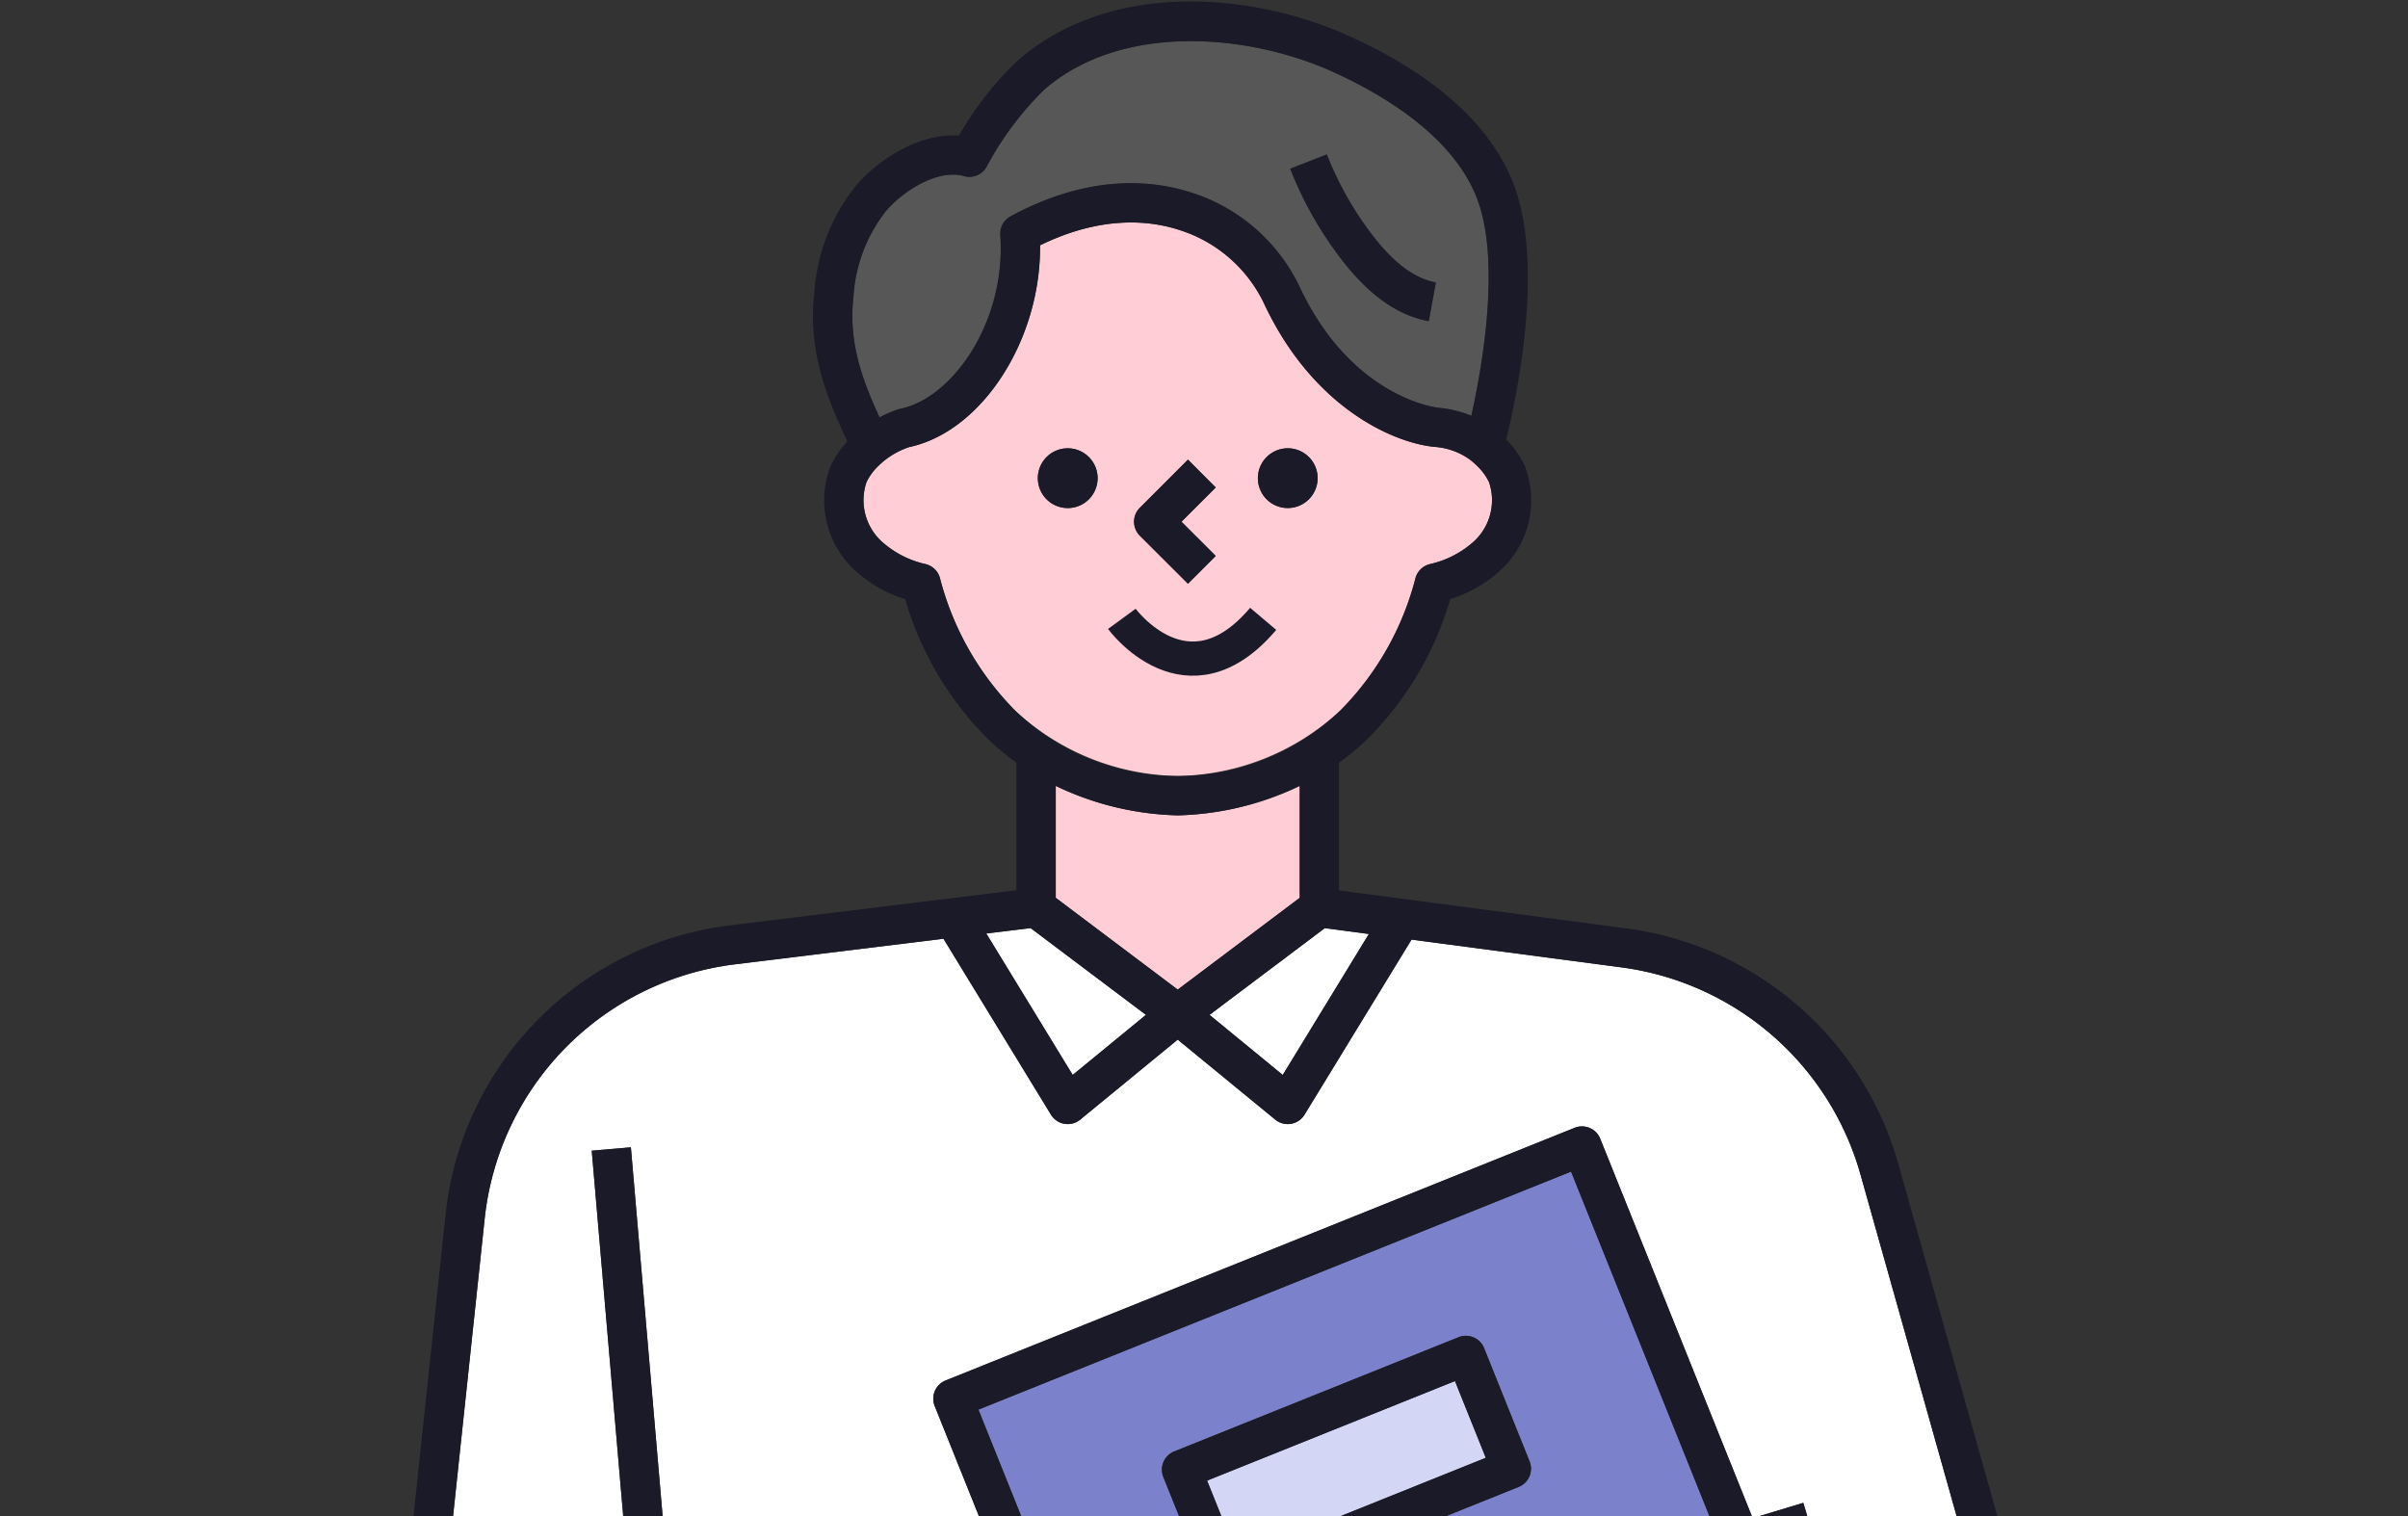 <svg xmlns="http://www.w3.org/2000/svg" xmlns:xlink="http://www.w3.org/1999/xlink" width="162" height="102" viewBox="0 0 162 102">
  <rect x="0" y="0" width="162" height="102" fill="#333333" stroke="none"/>
  <defs>
    <clipPath id="clip-path">
      <rect id="長方形_1379" data-name="長方形 1379" width="162" height="102" transform="translate(217 1855)" fill="#fff" stroke="#707070" stroke-width="1"/>
    </clipPath>
  </defs>
  <g id="マスクグループ_37" data-name="マスクグループ 37" transform="translate(-217 -1855)" clip-path="url(#clip-path)">
    <g id="グループ_6264" data-name="グループ 6264" transform="translate(234.082 1855.099)">
      <path id="パス_23739" data-name="パス 23739" d="M125.619,1766.172a1.322,1.322,0,0,1-.708-1.639l1.233-3.563-2.17-1.292-5.3,3.885a31.3,31.3,0,0,1-6.939,3.837,3.016,3.016,0,0,0,1.113,5.818h0l29.349-.029-.01-7.848c-4.444,1.552-12.893,2.478-16.568.83" transform="translate(-93.081 -1491.334)" fill="#4e518c"/>
      <path id="パス_23740" data-name="パス 23740" d="M210.408,1718.962l.045,3.869,3.209,1.912a1.321,1.321,0,0,1,.573,1.567l-1.143,3.3c3.872.832,11.59-.3,14.389-1.631l.546-7.339a38.368,38.368,0,0,1-5.693.437,33.064,33.064,0,0,1-11.926-2.116" transform="translate(-178.321 -1456.828)" fill="#ffbdc4"/>
      <path id="パス_23741" data-name="パス 23741" d="M261.978,1037.035l1.371-118.1-23.2,9.319a1.322,1.322,0,0,1-1.719-.734l-3.938-9.806H201.109l1.385,119.3a31.881,31.881,0,0,0,17.854,1.861l7.511-100.917a4.843,4.843,0,0,1,9.662.039l6.69,100.888a31.883,31.883,0,0,0,17.766-1.857m-45.362-44.383-2.138-1.554a37.794,37.794,0,0,0,3.364-5.589l2.374,1.162a40.43,40.43,0,0,1-3.6,5.981" transform="translate(-170.441 -777.77)" fill="#5d80b3"/>
      <path id="パス_23742" data-name="パス 23742" d="M21.277,1068.726l-3.518,8.925A6.022,6.022,0,0,0,28.91,1082.2l2.126-5.04a1.322,1.322,0,0,1,2.532.375c.016.148.446,3.715,2.79,3.492.8-.5.53-5.206-.912-10.523Z" transform="translate(-14.693 -905.75)" fill="#ffcdd5"/>
      <path id="パス_23743" data-name="パス 23743" d="M499.8,1729.678l-1.143-3.3a1.322,1.322,0,0,1,.573-1.568l3.209-1.911.045-3.858a33.086,33.086,0,0,1-11.895,2.1,38.407,38.407,0,0,1-5.659-.431l.486,7.335c2.8,1.329,10.514,2.458,14.384,1.629" transform="translate(-410.98 -1456.894)" fill="#ffbdc4"/>
      <path id="パス_23744" data-name="パス 23744" d="M333.363,548.415l6.13.9,29.669-8.973-9.673-24.084-39.871,16.014,7.1,17.681a9.265,9.265,0,0,1,6.644-1.541m-.572-13.328,19.129-7.683a1.321,1.321,0,0,1,1.719.734l3.059,7.617a1.322,1.322,0,0,1-.734,1.719l-19.129,7.683a1.322,1.322,0,0,1-1.719-.734l-3.059-7.618a1.321,1.321,0,0,1,.734-1.719" transform="translate(-270.877 -437.534)" fill="#7b82cb"/>
      <path id="パス_23745" data-name="パス 23745" d="M333.852,414.651l-7.759-5.839-2.981.365,5.813,9.517Z" transform="translate(-273.839 -346.47)" fill="#fff"/>
      <rect id="長方形_1377" data-name="長方形 1377" width="17.971" height="5.566" transform="translate(64.126 99.514) rotate(-21.883)" fill="#d4d6f5"/>
      <path id="パス_23746" data-name="パス 23746" d="M359.642,757.175a6.663,6.663,0,0,0,7.475,3.476l7.317-1.714-4.158-14.255-5.584-.823a6.775,6.775,0,0,0-.986-.072,6.678,6.678,0,0,0-5.939,9.7Z" transform="translate(-302.592 -630.363)" fill="#ffcdd5"/>
      <path id="パス_23747" data-name="パス 23747" d="M421.581,414.675l4.927,4.043,5.794-9.485-2.968-.393Z" transform="translate(-357.292 -346.494)" fill="#fff"/>
      <path id="合体_36" data-name="合体 36" d="M10.222,32.827a19.643,19.643,0,0,1-5.049-8.919,1.334,1.334,0,0,0-.952-.922A6.521,6.521,0,0,1,1.414,21.6,3.771,3.771,0,0,1,.23,17.481a3.558,3.558,0,0,1,.731-1.034A5.338,5.338,0,0,1,3.12,15.106c4.9-1.055,8.853-7.245,8.785-13.57C16.047-.487,19.291-.153,21.32.517a9.434,9.434,0,0,1,5.644,4.908c3.316,7.087,8.777,9.413,11.481,9.67a4.647,4.647,0,0,1,2.385.857,5.794,5.794,0,0,1,.556.495,3.764,3.764,0,0,1,.733,1.034A3.771,3.771,0,0,1,40.928,21.6a6.543,6.543,0,0,1-2.807,1.383,1.34,1.34,0,0,0-.954.922,19.553,19.553,0,0,1-5.047,8.919,16.464,16.464,0,0,1-10.948,4.414A16.457,16.457,0,0,1,10.222,32.827ZM21.172,30.6a4.073,4.073,0,0,1-.7-.066A4.073,4.073,0,0,0,21.172,30.6Zm5.263-5.267a1.322,1.322,0,0,1,1.32,1.322,1.322,1.322,0,0,0-1.32-1.322H15.913a1.324,1.324,0,0,0-1.324,1.322,1.324,1.324,0,0,1,1.324-1.322ZM18.616,19.2a1.329,1.329,0,0,0,0,1.867L21.86,24.3l1.866-1.867L21.421,20.13l2.305-2.3L21.86,15.953Zm7.949-2a2.008,2.008,0,1,0,2.008-2.008A2.01,2.01,0,0,0,26.565,17.2Zm-14.8,0a2.01,2.01,0,1,0,2.012-2.008A2.014,2.014,0,0,0,11.761,17.2Z" transform="translate(40.978 14.871)" fill="#ffcdd5" stroke="rgba(0,0,0,0)" stroke-miterlimit="10" stroke-width="1"/>
      <path id="パス_23752" data-name="パス 23752" d="M267.1,42.28a1.326,1.326,0,0,1,.145-.038c3.512-.714,7.134-5.867,6.725-11.694a1.321,1.321,0,0,1,.688-1.254c5.318-2.883,9.584-2.45,12.226-1.579a12.129,12.129,0,0,1,7.213,6.3c3.514,7.524,9.276,8.151,9.333,8.156a7.88,7.88,0,0,1,2.229.538c.734-3.282,2.048-10.605.3-14.826-1.658-4.008-6.118-6.721-9.567-8.29-5.724-2.6-14.258-3.347-19.469,1.178a21.246,21.246,0,0,0-3.859,5.161,1.322,1.322,0,0,1-1.536.656c-1.659-.478-3.934.846-5.234,2.332a10.343,10.343,0,0,0-2.2,5.773c-.327,2.945.472,5.338,1.751,8.126a8.3,8.3,0,0,1,1.256-.54m28.837-17.154a22.347,22.347,0,0,0,3.053,5.414c1.446,1.89,2.848,2.938,4.286,3.2l-.479,2.6c-2.112-.389-4.044-1.762-5.906-4.2a24.977,24.977,0,0,1-3.414-6.054Z" transform="translate(-223.761 -14.838)" fill="#575757"/>
      <path id="パス_23753" data-name="パス 23753" d="M361.985,348.064h-.073a20.032,20.032,0,0,1-8.171-1.982v7.53l8.207,6.176,8.207-6.176v-7.53a20.037,20.037,0,0,1-8.171,1.982" transform="translate(-299.798 -293.307)" fill="#ffcdd5"/>
      <path id="パス_23754" data-name="パス 23754" d="M504.424,1760.969l1.234,3.564a1.321,1.321,0,0,1-.708,1.638c-3.675,1.647-12.124.722-16.568-.83l-.009,7.848,29.349.028h0a3.015,3.015,0,0,0,1.113-5.817,31.276,31.276,0,0,1-6.94-3.837l-5.3-3.885Z" transform="translate(-413.897 -1491.334)" fill="#4e518c"/>
      <path id="パス_23755" data-name="パス 23755" d="M463.834,831.185l-33.739,4.041-8.6,2.015a9.385,9.385,0,0,1-1,.177l5.825,14.5,39.871-16.014-1.922-4.786c-.143.022-.284.046-.427.063" transform="translate(-356.365 -704.379)" fill="#4e518c"/>
      <path id="パス_23756" data-name="パス 23756" d="M148,429.408a19.356,19.356,0,0,0-16.111-13.961l-14.1-1.865-7.2,11.78a1.322,1.322,0,0,1-1.966.333l-6.563-5.385L95.5,425.695a1.322,1.322,0,0,1-1.966-.333L86.3,413.524l-13.968,1.713A19.292,19.292,0,0,0,55.428,432.4l-8.337,78.45,13.565,1.7,6.58-31.346-4.6-53.425,2.633-.227,5.183,60.213H102.9l-1.753-4.365a9.294,9.294,0,0,1-6.541-4.929l-1.873-3.686a9.279,9.279,0,0,1,.96-9.945l-7.984-19.88a1.322,1.322,0,0,1,.734-1.719l42.324-17a1.322,1.322,0,0,1,1.719.734l10.252,25.527,3.406-1.03.765,2.53-34.645,10.478,4.105,14.076,32.7-3.916a11.39,11.39,0,0,0,9.611-14.393Z" transform="translate(-39.909 -350.464)" fill="#fff"/>
      <path id="パス_23757" data-name="パス 23757" d="M391.9,210.5l1.869-1.869-2.305-2.305,2.305-2.305L391.9,202.15l-3.24,3.24a1.322,1.322,0,0,0,0,1.869Z" transform="translate(-329.06 -171.324)" fill="#1a1a28"/>
      <path id="パス_23758" data-name="パス 23758" d="M349.867,199.152a2.01,2.01,0,1,0-2.01,2.01,2.01,2.01,0,0,0,2.01-2.01" transform="translate(-293.108 -167.08)" fill="#1a1a28"/>
      <path id="パス_23759" data-name="パス 23759" d="M444.925,201.16a2.01,2.01,0,1,0-2.009-2.01,2.009,2.009,0,0,0,2.009,2.01" transform="translate(-375.372 -167.079)" fill="#1a1a28"/>
      <path id="パス_23760" data-name="パス 23760" d="M466.514,78.686l.479-2.6c-1.438-.265-2.84-1.313-4.286-3.2a22.353,22.353,0,0,1-3.053-5.414l-2.461.965a24.973,24.973,0,0,0,3.414,6.054c1.862,2.435,3.794,3.808,5.906,4.2" transform="translate(-387.474 -57.18)" fill="#1a1a28"/>
      <path id="パス_23761" data-name="パス 23761" d="M403.721,605.824a1.321,1.321,0,0,0,1.719.734l19.129-7.683a1.322,1.322,0,0,0,.734-1.719l-3.059-7.618a1.322,1.322,0,0,0-1.719-.734L401.4,596.488a1.322,1.322,0,0,0-.734,1.719Zm16.562-14.074,2.074,5.165-16.677,6.7-2.074-5.165Z" transform="translate(-339.481 -498.934)" fill="#1a1a28"/>
      <path id="パス_23762" data-name="パス 23762" d="M110.635,78.233A22,22,0,0,0,92.326,62.367L73,59.811V51.217a16.783,16.783,0,0,0,1.944-1.623,21.921,21.921,0,0,0,5.539-9.379,8.809,8.809,0,0,0,3.175-1.757,6.4,6.4,0,0,0,1.846-7.187,6.339,6.339,0,0,0-1.239-1.782l-.019-.018c.68-2.75,2.67-11.942.4-17.43-1.6-3.857-5.268-7.116-10.915-9.686-6.685-3.042-16.171-3.731-22.3,1.587a21.9,21.9,0,0,0-3.992,5.086c-2.577-.178-5.291,1.486-6.893,3.318a12.9,12.9,0,0,0-2.842,7.221c-.419,3.773.664,6.731,2.219,10.042a6.279,6.279,0,0,0-1.13,1.661,6.4,6.4,0,0,0,1.846,7.188,8.807,8.807,0,0,0,3.175,1.757,21.918,21.918,0,0,0,5.539,9.379A16.783,16.783,0,0,0,51.3,51.217V59.8L32.1,62.154A21.926,21.926,0,0,0,12.889,81.661L4.435,161.224.606,170.936a8.666,8.666,0,0,0,16.046,6.546l.794-1.882a4.546,4.546,0,0,0,4.469,2.313,2.691,2.691,0,0,0,2.02-1.22c1.935-2.852-.138-10.9-.785-13.185l4.878-23.238L29.489,266.1l-5.46,4a28.632,28.632,0,0,1-6.353,3.512,5.659,5.659,0,0,0,2.088,10.918h.006l30.671-.03a1.322,1.322,0,0,0,1.32-1.323l-.014-11.165L60.055,160.4a2.2,2.2,0,0,1,4.388.018l7.4,111.6-.013,11.169a1.322,1.322,0,0,0,1.32,1.323l30.671.03h.006a5.659,5.659,0,0,0,2.088-10.918,28.626,28.626,0,0,1-6.352-3.512l-5.461-4,1.462-125.993,16.466-6.614a1.322,1.322,0,0,0,.734-1.719l-2.278-5.671a14.032,14.032,0,0,0,8.824-17.027ZM75.01,62.743l-5.793,9.485L64.29,68.186l7.753-5.835ZM62.151,66.486,53.945,60.31V52.78a20.03,20.03,0,0,0,8.17,1.982h.073a20.033,20.033,0,0,0,8.171-1.982v7.53ZM40.336,19.86a10.344,10.344,0,0,1,2.2-5.773c1.3-1.486,3.575-2.81,5.234-2.332a1.322,1.322,0,0,0,1.536-.656A21.244,21.244,0,0,1,53.17,5.939c5.211-4.524,13.745-3.782,19.469-1.178,3.45,1.57,7.91,4.283,9.567,8.29,1.746,4.22.431,11.544-.3,14.826a7.876,7.876,0,0,0-2.229-.538c-.057-.005-5.819-.633-9.333-8.156a12.129,12.129,0,0,0-7.213-6.3c-2.642-.871-6.908-1.3-12.226,1.579a1.321,1.321,0,0,0-.689,1.254c.409,5.828-3.213,10.981-6.725,11.694a1.357,1.357,0,0,0-.145.038,8.316,8.316,0,0,0-1.256.54C40.809,25.2,40.009,22.8,40.336,19.86M51.2,47.7a19.621,19.621,0,0,1-5.051-8.915,1.322,1.322,0,0,0-.954-.925,6.558,6.558,0,0,1-2.8-1.383,3.77,3.77,0,0,1-1.188-4.12,3.741,3.741,0,0,1,.731-1.034A5.4,5.4,0,0,1,44.1,29.982c4.908-1.056,8.855-7.245,8.79-13.572,4.143-2.023,7.384-1.689,9.415-1.019a9.476,9.476,0,0,1,5.646,4.91c3.311,7.09,8.774,9.414,11.479,9.67a4.612,4.612,0,0,1,2.386.861,5.049,5.049,0,0,1,.554.494,3.724,3.724,0,0,1,.731,1.034,3.769,3.769,0,0,1-1.188,4.12,6.56,6.56,0,0,1-2.8,1.383,1.322,1.322,0,0,0-.954.925A19.623,19.623,0,0,1,73.1,47.7a15.778,15.778,0,0,1-21.9,0m1.052,14.645,7.759,5.839-4.927,4.043-5.813-9.517ZM21.665,175.282c-2.343.222-2.773-3.344-2.79-3.493a1.322,1.322,0,0,0-2.532-.375l-2.126,5.041a6.023,6.023,0,0,1-11.152-4.549l3.518-8.925,14.169,1.779c1.442,5.316,1.711,10.023.912,10.523m-1.9,106.606h0a3.015,3.015,0,0,1-1.113-5.818,31.287,31.287,0,0,0,6.939-3.837l5.3-3.885,2.17,1.292L31.83,273.2a1.322,1.322,0,0,0,.708,1.638c3.676,1.648,12.124.721,16.568-.83l.01,7.847Zm29.393-10.73c-2.8,1.33-10.518,2.463-14.389,1.631l1.143-3.3a1.322,1.322,0,0,0-.573-1.568l-3.209-1.911-.045-3.869a33.071,33.071,0,0,0,11.926,2.116,38.41,38.41,0,0,0,5.693-.436Zm17.921-110.92a4.843,4.843,0,0,0-9.662-.039L49.908,261.115a31.882,31.882,0,0,1-17.854-1.86l-1.385-119.3H64.049l3.938,9.806a1.321,1.321,0,0,0,1.719.734l23.2-9.319L91.538,259.269a31.88,31.88,0,0,1-17.766,1.857ZM56.075,115.743a6.64,6.64,0,0,1,5.041-2.314,6.747,6.747,0,0,1,.985.072l5.583.822,4.157,14.255-7.317,1.715a6.663,6.663,0,0,1-7.475-3.476l-1.873-3.685a6.653,6.653,0,0,1,.9-7.388m-7.334-21L88.612,78.732l9.673,24.084-29.669,8.973-6.13-.9a9.264,9.264,0,0,0-6.644,1.541ZM73.95,263.825a38.383,38.383,0,0,0,5.659.431,33.085,33.085,0,0,0,11.895-2.1l-.045,3.858L88.25,267.92a1.322,1.322,0,0,0-.572,1.568l1.143,3.3c-3.87.83-11.579-.3-14.384-1.628ZM98,272.233a31.273,31.273,0,0,0,6.939,3.837,3.015,3.015,0,0,1-1.113,5.818h0l-29.349-.029.01-7.847c4.444,1.552,12.893,2.478,16.568.83a1.322,1.322,0,0,0,.708-1.638l-1.234-3.564,2.17-1.292ZM69.948,147.547l-5.825-14.5a9.44,9.44,0,0,0,1-.177l8.6-2.016,33.739-4.041c.143-.017.285-.042.427-.063l1.922,4.786ZM115.274,119.2a11.377,11.377,0,0,1-8.119,4.984l-32.7,3.916-4.105-14.076L105,103.548l-.765-2.53-3.406,1.03L90.572,76.52a1.321,1.321,0,0,0-1.719-.734l-42.324,17A1.321,1.321,0,0,0,45.8,94.5l7.984,19.88a9.279,9.279,0,0,0-.96,9.945l1.873,3.686a9.294,9.294,0,0,0,6.541,4.929l1.753,4.366H30.544L25.362,77.1l-2.633.227,4.6,53.425-6.58,31.346-13.565-1.7,8.337-78.45A19.293,19.293,0,0,1,32.424,64.778l13.968-1.713L53.622,74.9a1.322,1.322,0,0,0,1.966.333l6.563-5.385,6.563,5.385A1.322,1.322,0,0,0,70.68,74.9l7.2-11.78,14.1,1.866a19.355,19.355,0,0,1,16.11,13.961l8.675,30.843a11.377,11.377,0,0,1-1.492,9.409" transform="translate(0 -0.005)" fill="#1a1a28"/>
      <path id="パス_23763" data-name="パス 23763" d="M288.779,1367.847l2.138,1.555a40.473,40.473,0,0,0,3.6-5.981l-2.374-1.162a37.767,37.767,0,0,1-3.364,5.589" transform="translate(-244.741 -1154.52)" fill="#1a1a28"/>
      <rect id="長方形_1378" data-name="長方形 1378" width="119.836" height="284.526" transform="translate(0 0)" fill="none"/>
      <path id="パス_23764" data-name="パス 23764" d="M863.619,3345.9s4.408,6.022,9.509,0" transform="translate(-805.228 -3304.363)" fill="none" stroke="#1a1a28" stroke-width="2.3"/>
    </g>
  </g>
</svg>
